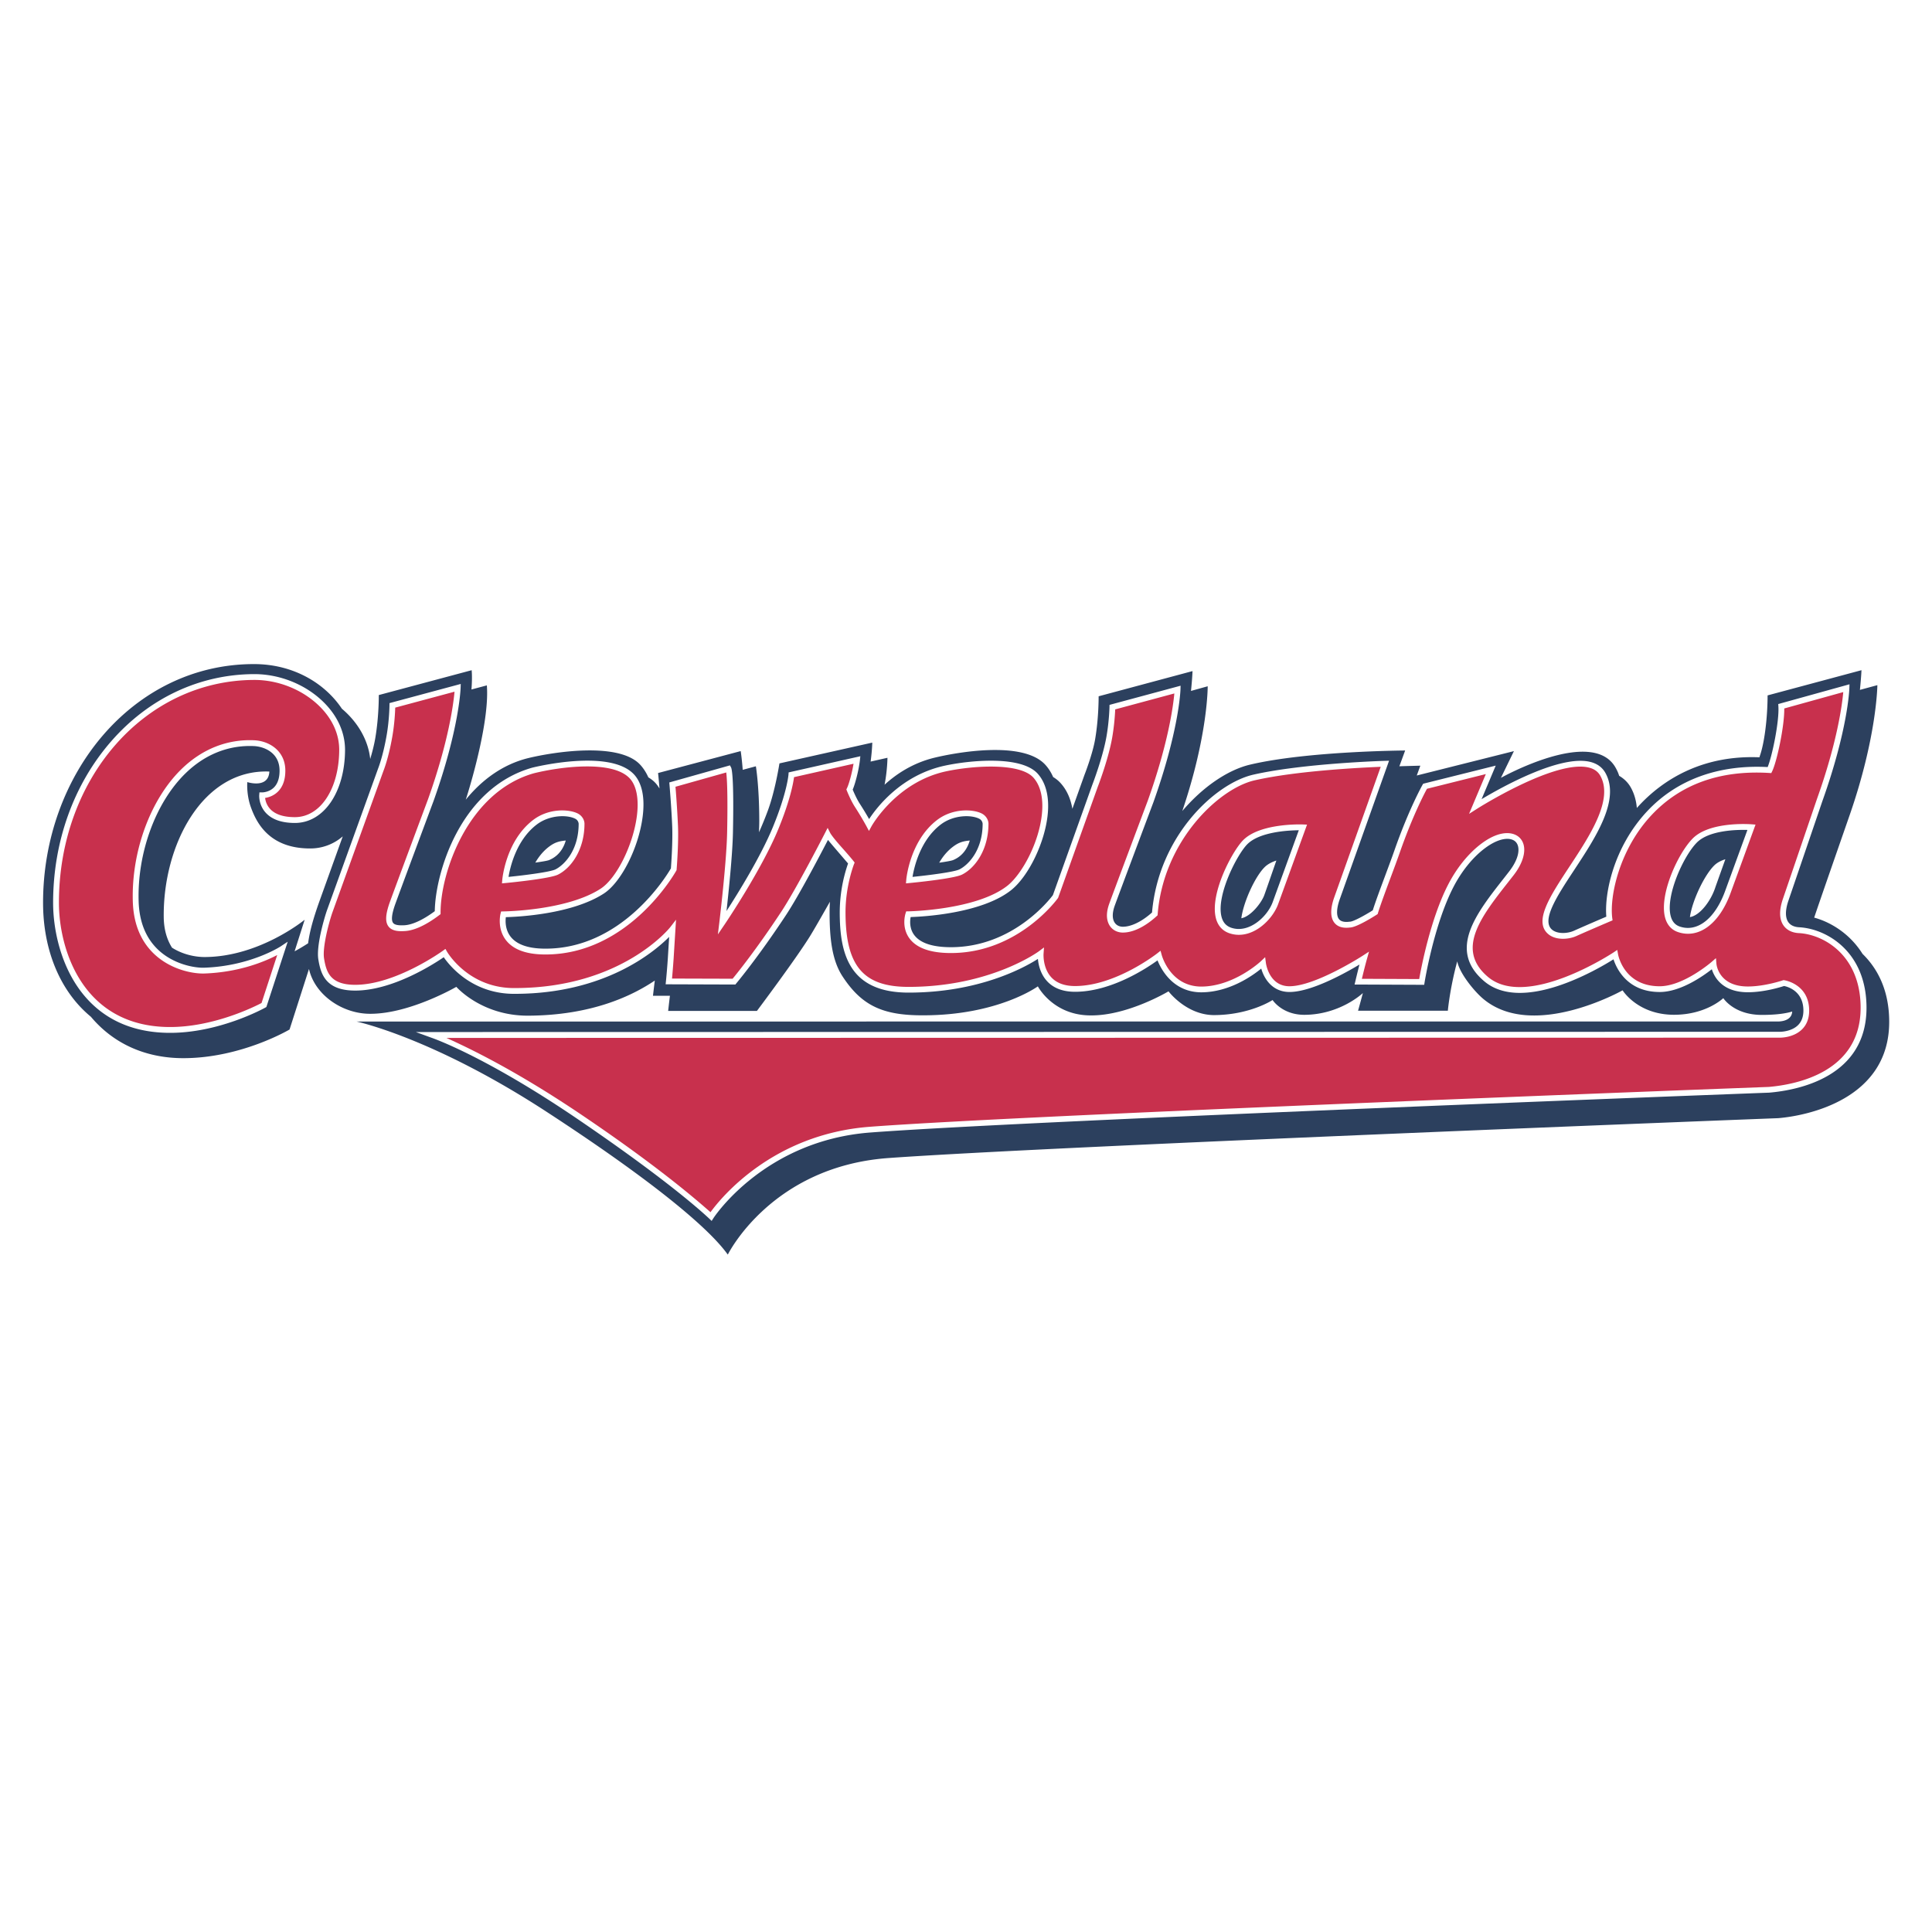 <svg xmlns="http://www.w3.org/2000/svg" width="2500" height="2500" viewBox="0 0 192.756 192.756"><g fill-rule="evenodd" clip-rule="evenodd"><path fill="#fff" d="M0 0h192.756v192.756H0V0z"/><path d="M30.624 101.992c2.209.273 11.986 3.07 22.988 10.182 15.148 9.795 19.211 15.793 19.211 15.793.004.008 1.079-2.18 1.079-2.18.162-.324 4.147-8.059 14.848-8.826 16.621-1.191 88.779-3.977 88.779-3.977 5.717-.479 12.395-3.66 12.395-11.051 0-3.082-1.031-5.74-2.98-7.701a9.836 9.836 0 0 0-4.129-3.568c.713-2.074 2.014-5.809 2.652-7.646l.428-1.228c2.779-7.982 2.779-13.221 2.777-13.439l-.012-1.88-1.502.406.068-1.939-12.344 3.313.01 1.121c0 .02.012 2.032-.326 4.023-.047.269-.092.49-.133.681-4.691.077-8.094 1.857-10.441 3.831l-.025-.052a4.464 4.464 0 0 0-1.236-1.41 6.568 6.568 0 0 0-.277-.559c-.58-1.044-1.525-1.778-2.734-2.121-2.088-.592-4.762.048-6.922.84l.898-1.847-10.066 2.526.158-.434c0 .013-1.807.064-2.086.072l.561-1.528c-.002.003-2.09.015-2.09.015-.402.002-9.963.07-15.793 1.448-1.191.281-2.428.841-3.633 1.624 1.193-4.893 1.188-7.883 1.186-8.043l-.016-1.89-1.498.417.055-1.933-12.33 3.309.01 1.122c0 .019.012 2.032-.326 4.023-.229 1.345-.977 3.256-.984 3.275l-.01.021-.008.022-.072.203a4.765 4.765 0 0 0-.555-.481 5.792 5.792 0 0 0-.844-1.219c-2.885-3.158-10.271-1.671-12.467-1.14a12.363 12.363 0 0 0-2.907 1.109v-1.502l-1.515.341v-.017l.034-1.844-11.886 2.66-.051-.296-1.206.326c-.022-.159-.298-1.835-.298-1.835l-9.786 2.597h-.003a6.958 6.958 0 0 0-.277-.34c-2.908-3.289-10.983-1.556-12.572-1.174a11.932 11.932 0 0 0-3.289 1.332c.555-2.382 1.043-5.209.875-7.28l-.141-1.73-1.364.365c-.004-.049-.005-.101-.008-.148L48.352 65l-12.026 3.219s.013 1.742-.04 2.615a10.49 10.49 0 0 0-1.104-1.119c-2.15-3.085-5.813-4.924-9.853-4.925-5.586 0-10.906 2.248-14.98 6.329-4.791 4.798-7.529 11.718-7.515 18.986.011 5.091 1.904 9.579 5.197 12.348 2.543 2.98 6.088 4.555 10.264 4.551 6.106-.004 11.11-2.938 11.32-3.062l.472-.279.168-.523.369-1.148z" fill="#fff"/><path d="M123.848 91.615c.928-.18 1.943-1.461 2.258-2.224.078-.19.727-2.065 1.236-3.535-.414.136-.838.337-1.154.645-.952.928-2.124 3.465-2.34 5.114zm-70.439-5.553c.582-.082 1.193-.178 1.369-.25.205-.084.387-.186.549-.3.632-.446.955-1.084 1.12-1.653-.69.061-1.113.2-1.651.601-.629.469-1.075 1.064-1.387 1.602zm115.195 5.436c.988-.149 2.07-1.585 2.51-2.895.064-.192.586-1.645 1.025-2.876-.404.128-.805.321-1.096.605-.996.971-2.207 3.514-2.439 5.166zM54.531 110.922c-11.367-7.408-18.965-9.004-18.965-9.004l141.727-.004s1.465.09 1.514-.994c-.535.166-1.465.338-3.029.338-2.799 0-3.844-1.674-3.844-1.674s-1.703 1.66-4.916 1.66c-3.627 0-5.131-2.438-5.131-2.438s-8.967 5.059-13.947.814c-.84-.715-2.316-2.494-2.551-3.708-.742 2.738-.938 4.929-.938 4.929l-8.957-.002s.316-1.125.48-1.762c0 0-2.26 2.158-5.836 2.172-2.223 0-3.172-1.477-3.172-1.477s-2.266 1.504-5.883 1.504c-2.746-.033-4.5-2.371-4.5-2.371s-4.064 2.438-7.766 2.402c-3.764 0-5.27-2.898-5.27-2.898s-3.951 2.889-11.444 2.889c-4.026.014-6.13-.955-8.053-3.9-1.069-1.636-1.288-3.904-1.281-6.452 0-.346.013-.662.033-.981-.76 1.337-1.601 2.818-2.027 3.5-1.446 2.314-5.257 7.395-5.257 7.395h-8.856s.076-.697.176-1.51l-1.691-.004s.081-.699.182-1.516c-2.187 1.471-6.221 3.48-12.669 3.504-4.632.004-7.131-2.877-7.131-2.877s-4.593 2.67-8.53 2.689c-2.795.033-5.585-1.859-6.172-4.473l-1.938 6.041s-4.802 2.854-10.581 2.859c-3.974.004-7.102-1.58-9.237-4.129-3.084-2.535-4.764-6.67-4.774-11.324-.026-12.831 8.911-23.865 21.043-23.864 3.98 0 7.102 1.953 8.772 4.455 1.625 1.373 2.632 3.17 2.826 5.019l.011-.048c.174-.581.372-1.324.497-2.059.366-2.151.348-4.278.348-4.278l9.265-2.479c.047.575.034 1.229-.021 1.924l1.535-.41c.271 3.325-1.411 9.223-2.007 11.104l-.095.299c1.604-1.969 3.692-3.54 6.298-4.164 2.44-.585 9.05-1.649 11.149.726.319.361.571.767.768 1.212.289.171.539.369.747.604.14.159.249.327.364.502-.067-.864-.141-1.539-.141-1.539l8.244-2.188s.107.648.202 1.869l1.312-.354s.333 1.949.339 5.411c.001.384-.016.789-.029 1.173.29-.646.586-1.357.89-2.178.732-1.98 1.151-4.694 1.151-4.694l9.262-2.073s-.015.801-.165 1.892l1.679-.378s0 1.194-.287 2.688c1.06-.968 2.711-2.148 4.984-2.698 2.049-.496 8.799-1.762 11.055.708.326.357.58.768.779 1.221.279.169.525.365.734.596.637.698 1.014 1.581 1.186 2.574l1.207-3.384s.807-2.048 1.064-3.563c.367-2.151.348-4.278.348-4.278l9.367-2.514s-.02.693-.152 1.979l1.666-.464s.041 4.856-2.535 12.449c2.021-2.386 4.525-4.104 6.766-4.632 5.736-1.355 15.469-1.409 15.469-1.409s-.217.596-.576 1.572c1.279-.039 2.09-.058 2.09-.058s-.125.358-.355.981l9.693-2.433-1.297 2.667s9.154-5.133 11.451-.998c.143.257.264.519.346.794.473.276.879.656 1.168 1.175.354.638.535 1.324.596 2.034 2.732-3.056 6.807-5.289 12.25-5.054-.066 0 .189-.385.447-1.9.367-2.151.348-4.278.348-4.278l9.367-2.514s-.025.698-.156 1.965l1.742-.473s-.041 5.138-2.771 12.984c-.111.328-3.111 8.923-3.533 10.21 1.516.409 3.494 1.498 4.826 3.619 1.492 1.454 2.658 3.631 2.658 6.784 0 7.721-8.164 9.363-11.066 9.605 0 0-71.924 2.77-88.761 3.977-11.724.84-16.044 9.633-16.044 9.633-.494-.618-2.827-4.304-18.084-14.247zm40.571-26.461c-.635.473-1.083 1.067-1.396 1.61.585-.082 1.202-.186 1.378-.258 1.003-.412 1.461-1.238 1.669-1.953-.691.062-1.113.201-1.651.601zm-60.909-1.015a4.921 4.921 0 0 1-3.259 1.205c-4.127.001-5.367-2.647-5.894-4.086-.476-1.3-.366-2.535-.366-2.535s2.092.685 2.199-1.027l-.004-.025c-6.674-.263-10.611 7.347-10.533 14.518.014 1.27.333 2.272.826 3.054 1.062.677 2.295.935 3.256.933 5.482-.013 9.979-3.721 9.979-3.721l-1.006 3.153c.525-.286.975-.561 1.35-.804.149-1.163.513-2.464 1.11-4.141l2.32-6.455.022-.069z" fill="#2c405e"/><path d="M126.965 90.036c-.549 1.458-2.385 3.123-4.131 2.522-.518-.178-.836-.551-.975-1.141-.502-2.125 1.549-6.136 2.576-7.18 1.227-1.247 4.09-1.394 5.146-1.403l-2.616 7.202zm-76.277-2.198zm4.729-1.098c-.51.255-2.951.573-4.68.748.156-.956.762-3.646 2.798-5.212 1.297-.997 3.063-.989 3.839-.6a.622.622 0 0 1 .359.506c-.002 2.682-1.457 4.127-2.316 4.558zm116.739 2.047c-.998 2.83-2.791 4.264-4.57 3.653-.479-.165-.779-.527-.916-1.107-.473-2.013 1.273-5.894 2.619-7.265 1.229-1.249 4.027-1.294 5.051-1.266l-2.184 5.985zm7.342 3.726c-.346-.018-.816-.123-1.088-.525-.307-.455-.301-1.191.021-2.129l3.383-9.919c2.539-7.112 2.691-11.107 2.697-11.274l.012-.394-7.109 1.972.016.235c.096 1.475-.609 4.919-1.07 6.051-4.926-.256-9.082 1.265-12.025 4.411-3.371 3.604-4.273 8.249-4.072 10.515-.549.234-2.154.922-3.232 1.405-.643.288-1.623.335-2.154-.084-1.154-.914.465-3.374 2.18-5.977 2.156-3.273 4.598-6.983 3.127-9.664-.309-.564-.812-.939-1.5-1.115-2.969-.759-8.77 2.461-10.867 3.712l1.412-3.348-7.24 1.808-.062.107c-.014.024-1.361 2.407-2.82 6.585-.236.677-.551 1.52-.883 2.413-.48 1.289-.975 2.616-1.262 3.523-.779.492-1.951 1.141-2.289 1.136h-.021l-.02.002c-.502.064-.852-.021-1.039-.254-.279-.345-.252-1.068.072-1.982l4.922-13.826-.422.012c-.082.002-8.146.247-13.111 1.376-3.832.871-9.453 6.13-10.117 13.753-1.006.901-2.062 1.42-2.908 1.422-.338.001-.623-.136-.801-.385-.264-.37-.273-.961-.029-1.664.232-.668 3.832-10.253 3.869-10.35 2.543-7.12 2.701-11.09 2.707-11.255l.012-.392-7.09 1.912-.004.218c0 .013-.029 1.364-.293 2.901-.363 2.119-1.418 4.851-1.428 4.878l-3.924 10.983c-.305.412-4.023 5.235-10.247 5.196-1.807-.012-3.02-.428-3.606-1.237-.473-.653-.406-1.418-.34-1.77 1.231-.039 7.02-.346 9.984-2.65 1.771-1.377 3.432-4.808 3.697-7.647.16-1.695-.18-3.073-.984-3.985-1.646-1.869-6.782-1.358-9.268-.827-4.342.927-6.8 4.151-7.572 5.333-.203-.356-.523-.9-.938-1.542-.308-.478-.592-1.138-.7-1.397.274-.637.616-2.015.717-2.926l.045-.404-7.155 1.613-.014.216c-.001.017-.138 1.79-1.555 5.235-1.218 2.959-3.5 6.634-4.629 8.38.212-1.9.596-5.592.642-7.808.113-5.514-.115-6.385-.188-6.52l-.109-.206-6.053 1.705.021.239c.002.024.202 2.419.27 4.16.061 1.579-.102 3.792-.131 4.176-.387.669-4.862 8.113-12.671 8.006-1.609-.021-2.729-.427-3.329-1.205-.54-.702-.516-1.547-.468-1.936 1.218-.032 6.604-.291 9.779-2.358 1.747-1.138 3.485-4.592 3.875-7.7.234-1.865-.062-3.308-.857-4.173-2.384-2.591-9.846-.763-10.163-.684-7.22 2.054-9.675 10.576-9.723 14.318-1.15.854-2.214 1.353-3 1.402-.64.04-1.007-.034-1.158-.233-.199-.261-.136-.864.186-1.791.232-.669 3.806-10.254 3.842-10.351 2.542-7.119 2.701-11.138 2.707-11.306l.013-.391-7.11 1.912-.001.221c0 .014-.012 1.413-.275 2.948-.361 2.111-.855 3.35-.86 3.362L32.6 90.884c-.306.907-1.05 3.531-.841 4.825.243 1.509.749 3.121 3.679 3.121 3.722 0 7.79-2.613 8.833-3.328.62.896 2.925 3.732 7.199 3.652 8.812-.033 13.715-4.096 15.292-5.679l-.134 2.167a75.45 75.45 0 0 1-.185 2.243l-.033.318 6.955.023.087-.104c.021-.025 2.153-2.557 4.971-6.83 1.31-1.986 3.486-6.146 4.185-7.496.175.233 1.855 2.175 2.003 2.354a15.025 15.025 0 0 0-.83 4.887c.008 3.95.828 7.99 6.856 7.996 7.032 0 11.53-2.477 12.915-3.362.053.581.246 1.5.92 2.227.646.699 1.586 1.053 2.785 1.053 3.609 0 7.16-2.359 8.229-3.134.373.927 1.568 3.183 4.379 3.187 2.793-.014 5.094-1.65 5.969-2.369.287 1.008 1.105 2.342 2.832 2.336 2.186-.008 5.574-1.9 6.969-2.738a68.25 68.25 0 0 0-.404 1.639l-.084.355h.365l6.332.027.248.002.039-.246c.01-.057.916-5.676 2.852-9.459.822-1.606 1.936-2.992 3.139-3.901 1.482-1.121 2.623-1.139 3.094-.661.461.467.434 1.569-.664 2.979l-.521.668c-2.762 3.518-5.617 7.156-1.951 10.262 3.789 3.209 11.217-1.129 12.9-2.187.312.953 1.402 3.257 4.607 3.261 2.084.002 4.336-1.592 5.203-2.271.252.801 1.061 2.295 3.6 2.295 1.615 0 3.25-.506 3.607-.623.33.064 1.93.48 1.93 2.453 0 .611-.182 1.1-.537 1.453-.678.668-1.779.662-1.789.662l-136.114.025 1.542.562c.05.018 5.285 1.781 14.649 8.152 10.104 6.873 13.325 10.133 13.325 10.133l.186-.291c.049-.076 5.064-7.734 15.659-8.533 16.123-1.217 88.929-3.947 89.664-3.975 2.93-.25 9.711-1.576 9.711-8.477-.008-5.636-4.026-7.887-6.725-8.024zM95.723 86.74c-.51.255-2.951.573-4.68.748.156-.956.762-3.646 2.798-5.212 1.296-.997 3.062-.989 3.838-.6a.62.62 0 0 1 .359.506c-.001 2.682-1.455 4.127-2.315 4.558zm-63.39-16.638c-1.785-1.791-4.397-2.854-6.986-2.845-5.443.021-10.51 2.406-14.268 6.719-3.729 4.279-5.782 9.998-5.78 16.104.001 4.772 2.429 12.874 11.52 12.967 4.974.051 9.468-2.416 9.657-2.521l.1-.057 2.128-6.514-.695.462c-.03.02-3.026 1.972-7.641 2.131-.894.031-3-.3-4.572-1.775-1.245-1.168-1.905-2.804-1.964-4.863-.14-4.817 1.682-9.81 4.64-12.72 1.948-1.917 4.322-2.868 6.865-2.753.948.042 2.553.607 2.555 2.45 0 .743-.19 1.308-.566 1.681-.495.49-1.165.49-1.171.49l-.272-.003-.021.271c-.003.04-.064.991.667 1.779.617.664 1.59 1.001 2.893 1.001 2.869.001 4.973-3.048 5.002-7.25.011-1.726-.712-3.37-2.091-4.754z" fill="#fff"/><path d="M130.006 82.257c-.174-.007-4.293-.146-5.984 1.573-1.088 1.107-3.303 5.277-2.727 7.719.182.777.65 1.316 1.35 1.557 2.158.742 4.246-1.223 4.863-2.866l2.76-7.594.135-.373-.397-.016zm-72.372-1.099c-.878-.44-2.9-.535-4.453.658-2.7 2.076-3.057 5.813-3.07 5.971l-.03.347.347-.033c.451-.043 4.431-.433 5.249-.843 1.312-.657 2.635-2.481 2.637-5.076-.002-.341-.211-.789-.68-1.024zm117.137 1.083c-.172-.014-4.195-.308-5.895 1.42-1.463 1.487-3.311 5.508-2.771 7.804.182.767.629 1.294 1.293 1.522 2.107.725 4.191-.849 5.305-4.008l2.316-6.35.131-.358-.379-.03zm1.698 26.202c-.721.027-73.539 2.758-89.672 3.975-9.737.732-14.889 7.117-15.911 8.523-.978-.854-4.826-4.295-12.891-9.734-6.706-4.523-11.361-6.707-13.452-7.654l133.047-.025c.049 0 1.344.012 2.195-.826.475-.467.715-1.096.715-1.869 0-2.668-2.469-3.035-2.492-3.037l-.068-.01-.066.023c-.018.004-1.803.613-3.49.613-2.904 0-3.127-2.166-3.135-2.259l-.049-.568-.43.374c-.029.025-2.814 2.432-5.189 2.43-3.527-.002-4.125-3.059-4.148-3.189l-.078-.434c-.002 0-.367.245-.367.245-.086.057-8.672 5.716-12.539 2.441-3.24-2.744-.68-6.006 2.031-9.46l.525-.67c1.154-1.483 1.396-2.953.619-3.743-.604-.611-1.975-.818-3.857.605-1.271.961-2.445 2.417-3.305 4.1-1.746 3.41-2.668 8.254-2.867 9.387l-5.721-.025c.115-.48.33-1.354.504-1.97l.209-.741-.645.418c-.047.031-4.705 3.026-7.283 3.036-2.031.006-2.35-2.238-2.361-2.334l-.074-.567-.414.394c-.025.025-2.686 2.522-5.951 2.54-3.066-.008-3.92-3.023-3.955-3.152l-.115-.423-.344.271c-.041.032-4.168 3.25-8.191 3.25-1.029 0-1.824-.291-2.357-.863-.873-.937-.783-2.339-.781-2.354l.045-.634-.508.381c-.049.036-4.844 3.554-13.018 3.554-4.507-.006-6.267-2.086-6.277-7.419-.005-2.664.841-4.811.849-4.831l.062-.154-.101-.131c-.011-.015-.294-.38-1.257-1.461-.898-1.009-1.07-1.342-1.078-1.356l-.257-.511c-.002-.004-.262.505-.262.505-.028.055-2.827 5.524-4.377 7.875-2.488 3.773-4.43 6.17-4.844 6.67l-6.045-.018a91.34 91.34 0 0 0 .156-1.944l.185-2.99.059-.94c0 .002-.577.747-.577.747-.046.061-4.813 6.036-15.409 6.075-4.696.09-6.839-3.587-6.86-3.624l-.161-.282-.262.19c-.047.034-4.712 3.392-8.741 3.392-2.478 0-2.883-1.244-3.107-2.632-.168-1.046.412-3.342.816-4.542l5.116-14.187c.017-.042.517-1.293.89-3.471.212-1.239.266-2.361.279-2.822l5.916-1.59c-.104 1.177-.58 4.952-2.643 10.73-.146.391-3.61 9.684-3.845 10.359-.406 1.169-.437 1.888-.101 2.332.36.475 1.04.499 1.656.46.927-.058 2.096-.599 3.38-1.566l.044-.033.117-.088v-.146c-.017-3.922 2.692-12.028 9.295-13.905 2.556-.64 7.863-1.357 9.586.516.667.725.918 2.042.709 3.708-.365 2.911-2.021 6.247-3.616 7.286-3.376 2.198-9.647 2.268-9.71 2.269l-.223.001-.056.216c-.015.06-.362 1.474.53 2.64.712.93 1.985 1.414 3.785 1.438 8.489.115 13.171-8.275 13.217-8.36l.029-.055.005-.061c.002-.025.206-2.547.138-4.309a107.313 107.313 0 0 0-.252-3.948l5.065-1.427c.066.516.169 1.995.087 6.007-.062 3.036-.77 8.902-.777 8.961l-.144 1.186.671-.988c.036-.054 3.678-5.432 5.352-9.499 1.191-2.893 1.498-4.62 1.574-5.199l5.936-1.338c-.143.876-.444 2.018-.658 2.446l-.057.115.046.12c.015.039.377.959.798 1.612.703 1.091 1.153 1.931 1.158 1.939l.252.472.257-.469c.024-.044 2.481-4.418 7.451-5.48 2.65-.565 7.359-.892 8.711.644.695.789.988 2.016.844 3.548-.275 2.932-2.02 6.113-3.477 7.245-3.104 2.413-9.795 2.534-9.863 2.535l-.207.002-.064.197c-.018.055-.433 1.358.372 2.477.699.972 2.07 1.471 4.076 1.484 6.778.043 10.708-5.416 10.747-5.471l.023-.032.014-.037 3.934-11.016c.041-.106 1.084-2.806 1.457-4.983.211-1.233.275-2.321.293-2.77l5.9-1.59c-.105 1.17-.582 4.91-2.643 10.679-.146.391-3.637 9.684-3.873 10.359-.393 1.135-.158 1.817.107 2.19.285.4.75.629 1.273.628 1.367-.003 2.68-1.009 3.34-1.609a1.53 1.53 0 0 0 .029-.027l.09-.078c.004-.003.014-.122.014-.122.584-7.313 6.094-12.538 9.68-13.354 4.26-.969 10.854-1.28 12.574-1.347l-4.639 13.026c-.404 1.142-.396 2.02.023 2.54.324.401.85.558 1.564.466l-.041.002c.65.009 2.359-1.067 2.695-1.283l.09-.057.031-.101c.277-.892.789-2.267 1.285-3.596.334-.896.648-1.741.887-2.424 1.27-3.636 2.447-5.885 2.719-6.382l5.873-1.467-1.312 3.112-.361.858.785-.501c.078-.05 7.84-4.97 11.186-4.113.531.136.902.408 1.135.832 1.303 2.375-1.037 5.93-3.104 9.066-1.945 2.955-3.625 5.506-2.055 6.75.729.578 1.961.513 2.75.159 1.307-.585 3.396-1.474 3.416-1.483l.203-.085-.029-.218c-.287-2.224.734-6.88 3.902-10.266 2.902-3.104 6.863-4.523 11.77-4.221l.193.012.084-.172c.467-.94 1.238-4.511 1.211-6.276l5.887-1.634c-.104 1.177-.576 4.934-2.637 10.703 0 .004-3.383 9.922-3.383 9.922-.387 1.134-.373 2.023.047 2.643.318.468.863.745 1.539.779 2.479.125 6.166 2.213 6.166 7.453 0 6.416-6.41 7.658-9.166 7.894zm-78.53-27.285c-.877-.44-2.899-.535-4.452.658-2.7 2.076-3.056 5.813-3.07 5.971l-.03.347.347-.033c.451-.043 4.43-.433 5.249-.843 1.311-.657 2.635-2.481 2.637-5.076-.001-.341-.212-.789-.681-1.024zm-68.519.369c-1.131 0-1.959-.272-2.462-.81a1.955 1.955 0 0 1-.507-1.107c.322-.05.837-.196 1.273-.624.494-.486.745-1.192.744-2.101-.001-1.984-1.612-2.961-3.107-3.028-2.708-.123-5.231.887-7.298 2.919-3.067 3.017-4.957 8.179-4.813 13.149.064 2.22.787 3.992 2.147 5.27 1.707 1.601 3.939 1.968 4.989 1.931 3.544-.121 6.119-1.236 7.271-1.842l-1.563 4.786c-.677.357-4.842 2.443-9.27 2.396-8.637-.087-10.944-7.828-10.945-12.387-.003-12.431 8.55-22.201 19.471-22.242 2.438-.009 4.895.991 6.573 2.674 1.267 1.271 1.931 2.773 1.92 4.342-.027 3.868-1.887 6.675-4.423 6.674z" fill="#c8304d"/></g></svg>
